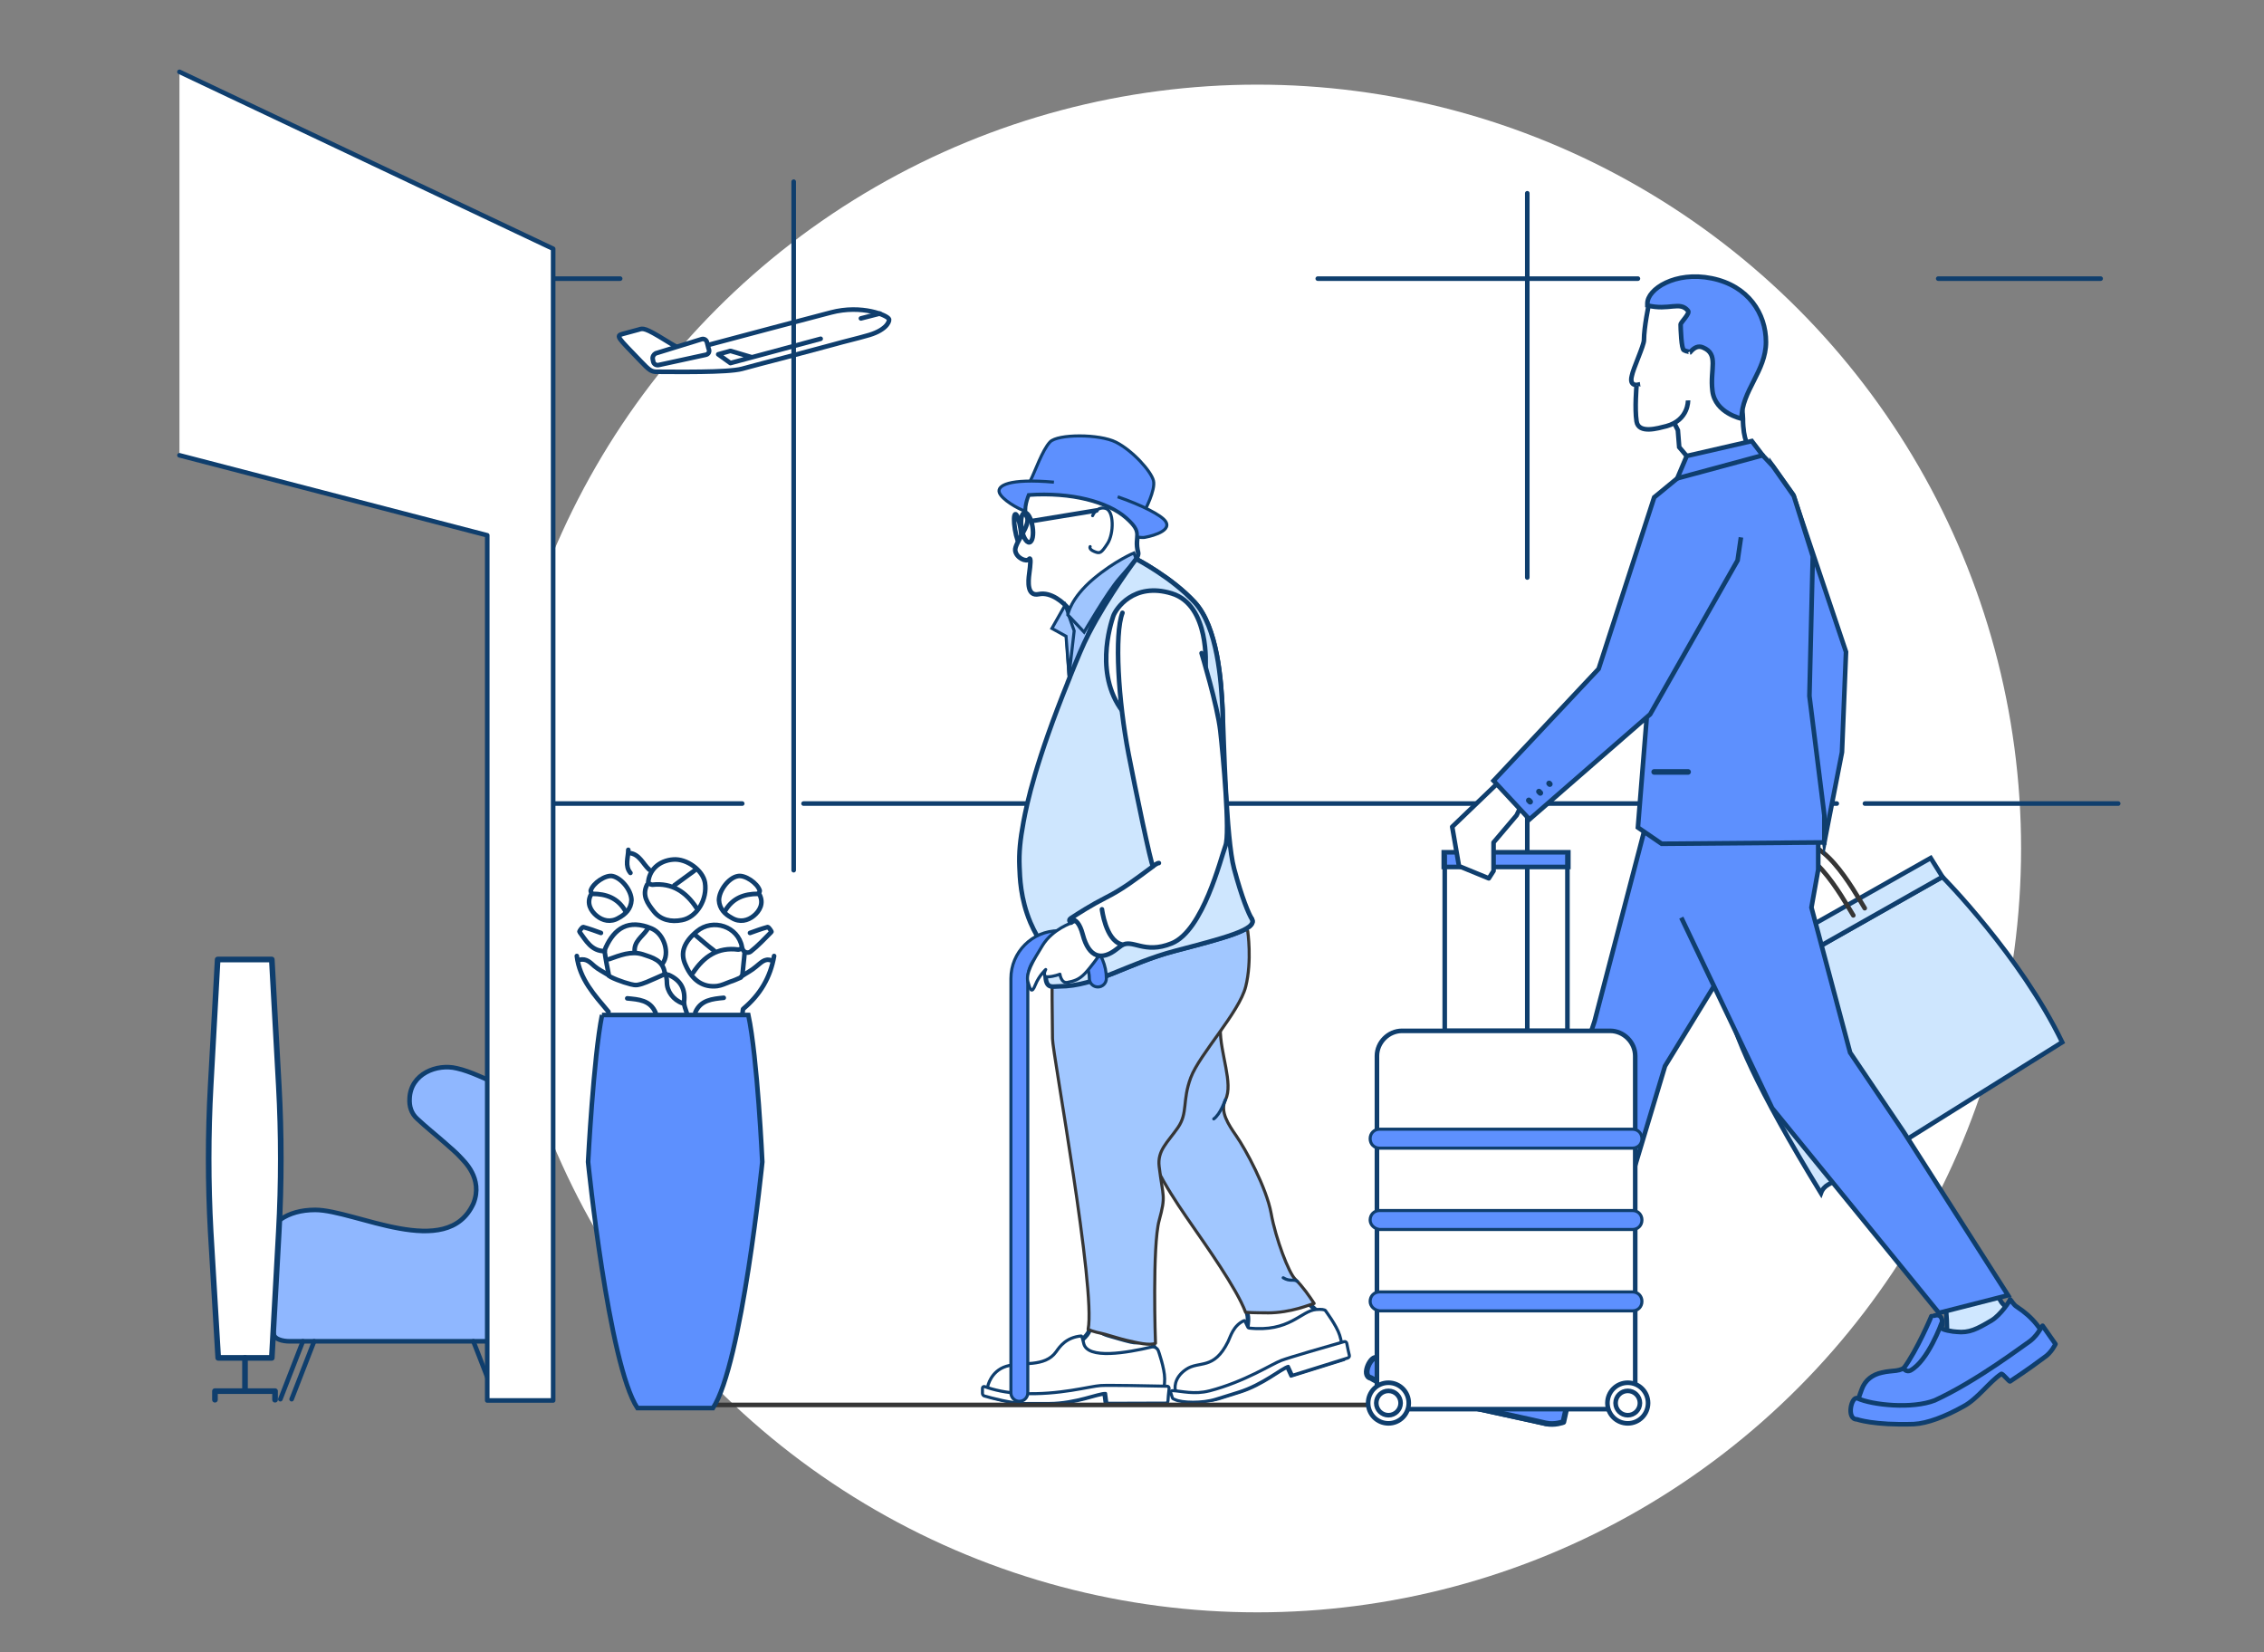 <?xml version="1.0" encoding="UTF-8"?>
<svg id="_Слой_1" xmlns="http://www.w3.org/2000/svg" viewBox="0 0 370 270">
  <rect x="0" y="0" width="370" height="270" fill="#808080" stroke="none"/>
  <defs>
    <style>
      .cls-1, .cls-2, .cls-3, .cls-4, .cls-5, .cls-6, .cls-7, .cls-8, .cls-9, .cls-10, .cls-11, .cls-12, .cls-13, .cls-14, .cls-15, .cls-16 {
        stroke: #0f3e6d;
      }

      .cls-1, .cls-17, .cls-18, .cls-5, .cls-6, .cls-7, .cls-8, .cls-12, .cls-19, .cls-13, .cls-15 {
        stroke-width: .75px;
      }

      .cls-1, .cls-3, .cls-6, .cls-13, .cls-14 {
        stroke-miterlimit: 10;
      }

      .cls-1, .cls-9, .cls-11, .cls-12, .cls-20 {
        fill: #fff;
      }

      .cls-2, .cls-17, .cls-18, .cls-4, .cls-5, .cls-7, .cls-8, .cls-9, .cls-21, .cls-10, .cls-11, .cls-12, .cls-19, .cls-15, .cls-16 {
        stroke-linecap: round;
        stroke-linejoin: round;
      }

      .cls-2, .cls-17, .cls-19, .cls-15, .cls-16 {
        fill: none;
      }

      .cls-2, .cls-4, .cls-9, .cls-10 {
        stroke-width: .92px;
      }

      .cls-17, .cls-18 {
        stroke: #000;
      }

      .cls-3, .cls-21, .cls-11, .cls-14, .cls-16 {
        stroke-width: .5px;
      }

      .cls-3, .cls-13 {
        fill: #5d90fe;
      }

      .cls-18, .cls-7 {
        fill: #cfe7ff;
      }

      .cls-4 {
        fill: #d0d9ea;
      }

      .cls-5, .cls-10 {
        fill: #5f91ff;
      }

      .cls-6 {
        fill: #cee6fe;
      }

      .cls-8 {
        fill: #8fb7ff;
      }

      .cls-21 {
        fill: #a1c7ff;
      }

      .cls-21, .cls-19 {
        stroke: #353535;
      }

      .cls-20 {
        stroke-width: 0px;
      }

      .cls-14 {
        fill: #9fc5fe;
      }
    </style>
  </defs>
  <circle class="cls-20" cx="205.48" cy="138.65" r="124.82" />
  <g>
    <g>
      <path class="cls-8" d="M80.08,219.18h-32.77c-1.14,0-2.37-.35-2.54-1.05-.35-1.23-.53-2.45-.79-3.68-.53-2.45-1.05-4.91-1.49-7.45-.18-1.05-.18-2.37.18-3.42,1.31-3.68,4.21-5.87,8.85-5.87,6.48,0,21.55,8.41,25.85-1.05,1.66-4.12-1.66-7.01-2.02-7.45-.79-.88-1.66-1.58-2.54-2.37-1.58-1.4-3.15-2.63-4.64-4.03-.96-.88-1.31-2.02-1.23-3.33.18-4.03,4.47-5.7,7.71-4.91,2.37.53,4.56,1.75,6.92,2.63,1.93.7,3.94,1.31,5.87,1.93.96.35,1.31,1.05,1.14,2.19-.26,1.84-.53,3.68-.88,5.52-.44,2.1-1.05,4.21-1.4,6.31-.44,2.54-.96,4.99-1.58,7.54-.7,2.54-1.05,5.17-1.58,7.8-.61,3.15-1.23,6.22-1.66,9.38-.09.96-.79,1.31-1.4,1.31h0Z" />
      <line class="cls-8" x1="45.82" y1="228.64" x2="49.5" y2="219.18" />
      <line class="cls-8" x1="47.66" y1="228.64" x2="51.34" y2="219.18" />
    </g>
    <line class="cls-8" x1="81.04" y1="228.64" x2="77.36" y2="219.18" />
  </g>
  <g>
    <path class="cls-9" d="M34.43,201.3c-.44-7.97-.44-15.95,0-23.92l1.14-20.59h2.63s6.22,0,6.22,0l1.14,20.59c.44,7.97.44,15.95,0,23.92l-1.14,20.59h-4.38s-4.38,0-4.38,0l-1.23-20.59Z" />
    <polyline class="cls-2" points="35.13 228.73 35.13 227.32 44.95 227.32 44.95 228.73" />
    <line class="cls-2" x1="40.04" y1="227.32" x2="40.04" y2="221.89" />
  </g>
  <g>
    <line class="cls-15" x1="194.58" y1="131.31" x2="300.18" y2="131.31" />
    <line class="cls-15" x1="131.32" y1="131.31" x2="172.55" y2="131.31" />
    <line class="cls-15" x1="121.3" y1="131.31" x2="80.3" y2="131.31" />
    <line class="cls-15" x1="304.78" y1="131.31" x2="346.17" y2="131.31" />
  </g>
  <g>
    <line class="cls-15" x1="215.36" y1="45.53" x2="267.68" y2="45.53" />
    <line class="cls-15" x1="316.76" y1="45.53" x2="343.3" y2="45.53" />
    <line class="cls-15" x1="88.19" y1="45.53" x2="101.35" y2="45.53" />
  </g>
  <line class="cls-15" x1="249.6" y1="31.58" x2="249.6" y2="94.37" />
  <line class="cls-15" x1="249.6" y1="123.86" x2="249.6" y2="208.21" />
  <g>
    <path class="cls-12" d="M213.46,212.75c-1.28.08-1.41-.14-2.69,0-1.28.14-2.65-.02-3.94-.05-1.17-.03-2.14.39-3.31.39.04.28.39,1.81.41,2.01.21,1.96-.82,3.18-.21,3.92s.84-.26,2.4-1.2,3.12.51,6.04-.22c2.92-.73,2.94-.2,3.68-1.17.04-.05-.31-1.95-.29-2.01-.35.02-1.73-1.68-2.09-1.66Z" />
    <path class="cls-12" d="M184.82,219.21c-1.28-.29-2.52-.7-3.79-1.05-.94-.26-1.86-1.04-2.74-1.48-.01.02-.28.37-.27.39.24.79-1.45,2.16-2.14,2.62-1.52,1.01,4.22,3.01,7.17,3.62s4.64-1.75,5.73-2.31c.33-.17-.85-2.06-.59-2.2-1.48.2-1.89.75-3.36.41Z" />
    <g>
      <path class="cls-11" d="M216.62,214.18s1.82,2.42,2.32,4.01.71,3.98.71,3.98l-8.68,2.71-.63-1.38c-.98.22-3.89,2.79-7.71,3.99-3.83,1.2-.53.17-3.48,1.09-2.44.76-6.61.02-6.61.02l-.47-1.51s-.41-1.83,1.75-3.31c2.16-1.49,4.53.2,6.88-4.55.39-.78.83-2.64,2.64-3.44.14-.06.56,1.2.72,1.22,6.72.75,8.53-2.82,11.04-3.02.84-.07,1.4-.01,1.55.2Z" />
      <path class="cls-11" d="M197.63,227.29c5.85-1.52,10.19-4.39,11.79-4.99,1.26-.48,7.6-2.31,10.24-3.06.2-.06.4.07.44.27.15.82.32,1.55.42,1.96.05.18-.06.37-.24.43l-9.06,2.83-.67-1.46c-1.04.23-4.12,2.96-8.17,4.22s-.56.18-3.69,1.15c-2.16.68-5.51.63-6.68.06-.18-.08-.37-.12-.42-.31l-.25-.79c-.06-.18.09-.37.28-.36,1.52.07,3.55.68,6.02.04Z" />
    </g>
    <g>
      <path class="cls-11" d="M189.3,220.71s1.04,2.89,1.04,4.58-.5,4.06-.5,4.06l-9.22.03-.2-1.52c-1.02-.08-4.6,1.54-8.67,1.55-4.06.01-.57,0-3.7.01-2.59,0-6.63-1.25-6.63-1.25v-1.61s.47-2.49,3.01-3.29c2.54-.79,6.31.24,8.17-2.38.6-.85,1.64-2.36,4.11-2.58.12-.01.35,1.01.38,1.14.52,2.8,7.23,1.57,11.09.67.65-.15,1.05.38,1.12.59Z" />
      <path class="cls-11" d="M166.98,227.71c6.13.28,11.18-1.2,12.91-1.3,1.36-.08,8.06.05,10.83.11.21,0,.37.18.34.4-.1.84-.16,1.6-.18,2.02-.01.19-.17.34-.36.34l-9.62.03-.21-1.61c-1.08-.09-4.88,1.63-9.18,1.64-4.3.01-.6,0-3.92.01-2.29,0-5.67-.93-6.71-1.23-.19-.06-.32-.23-.32-.43v-.84c0-.2.19-.33.37-.26,1.45.53,3.45,1.01,6.04,1.13Z" />
    </g>
    <line class="cls-19" x1="116.71" y1="229.58" x2="229.44" y2="229.58" />
    <polygon class="cls-14" points="186.01 92.35 184.58 91.33 174.09 100.69 175.21 118.37 189.74 100.14 186.01 92.35" />
    <ellipse class="cls-15" cx="166.33" cy="86.45" rx=".46" ry="2.45" transform="translate(-11.69 27.73) rotate(-9.21)" />
    <path class="cls-21" d="M207.09,214.54c4,0,7.05-1.41,7.68-1.54-.76-1.16-1.83-2.73-3.13-4.01-1.02-1.01-3.14-6.51-3.9-10.71-.76-4.2-4.18-10.49-5.7-12.67-1.28-1.85-2.72-3.98-1.76-5.91,1.32-2.65-.9-7.58-.85-11.65.06-4.07,1.65-13.76,1.22-18.09-.43-4.33-2.74-8.64-2.74-8.64-.69-1.44-22.62,7.52-22.7,9.79-.08,2.27,2.15,13.75,2.41,16.13.27,2.38,9.02,12.33,9.41,17.39.39,5.06,5.24,11.9,7.86,15.7,1.99,2.89,7.25,10.26,8.67,14.11.29.02,1.23.09,3.52.09Z" />
    <path class="cls-12" d="M168.08,80.83c-.08.19-1.02,2.43-.31,3.52.87,1.33-2,4.37-1.85,5.6s1.83,1.94,2.23,1.43.24.99.06,2.32-.39,3.8,1.56,3.39c1.94-.41,4.03,1.27,5.11,2.67,1.08,1.4,11.6-7.64,11.13-9.45-.75-2.91,1.08-3.08-1.92-5.73-3-2.65-8.98-4.24-15.99-3.76Z" />
    <path class="cls-16" d="M178.56,84.27s.6-1.53,2.07-1.21c1.46.32,1.43,4.14.37,5.76s-1.24,1.68-2.17,1.3c-.93-.38-.67-.8-.67-.8" />
    <path class="cls-3" d="M187.06,83.49s1.83-3.43,1.45-4.95c-.38-1.52-3.39-4.89-6.12-6.28-2.73-1.38-9.53-1.35-10.78-.05-1.25,1.3-2.49,4.92-3.17,6.23-.36.69,5.53,1.05,10.43,2.4,4.38,1.21,7.79,3.53,8.19,2.65Z" />
    <path class="cls-3" d="M182.66,81.18c3.95,1.37,7.13,2.99,7.82,4,1.26,1.83-3.38,2.63-3.38,2.63-.2.05-.64.03-1.24-.04.07-.91-.01-1.61-1.79-3.18-3-2.65-8.98-4.24-15.99-3.76-.06.15-.65,1.56-.56,2.69-1.16-.37-3.8-1.9-4.2-3.02-.41-1.13,1.5-2.36,8.92-1.71" />
    <polygon class="cls-14" points="174.07 98.88 171.91 102.69 174.22 103.97 174.71 110.38 175.55 103.09 174.07 98.88" />
    <path class="cls-11" d="M200.28,179.71s-.88,2.41-1.92,3.13" />
    <path class="cls-16" d="M212.02,209.39c-.59-.44-1.16.11-2.31-.59" />
    <path class="cls-21" d="M203.92,152.15c-.16-1.59-30.58-.69-31.42,1.42-.84,2.11-.49,12.09-.49,16.17,0,2.3,7.11,40.93,5.82,47.47.86.46,1.87.57,2.8.83,1.19.33,2.36.72,3.56,1,1.68.38,3.66.88,4.65.47-.02-.18-.53-15.96.6-20.08,1.13-4.12.62-3.73,0-8.8-.32-2.63,1.36-3.92,3.05-6.35,1.69-2.43.69-4.39,2.12-8.2,1.42-3.81,7.93-10.66,8.98-14.88,1.05-4.22.32-9.06.32-9.06Z" />
    <path class="cls-12" d="M204.59,150.16c-.52-.86-3.35-3.32-4.66-8.23s.08-20.94-.13-25.83c-.21-4.89-.83-13.63-4.56-17.69-3.73-4.06-9.57-7.08-9.57-7.08,0,0-5.61,6.21-7.76,12.25-2.16,6.04-10.04,25.51-9.47,37.14.57,11.63,5.35,12.62,4.86,16.89-.49,4.27-.82,3.3.55,3.3,5.99,0,10.35-3.47,18.13-5.52,7.78-2.05,13.62-3.5,12.59-5.23Z" />
    <path class="cls-14" d="M185.68,91.33l-.37-.97s-3.12,1.3-6.56,4.19c-3.85,3.23-4.24,5.92-4.24,5.92l2.66,2.82s3.78-6.51,5.73-8.76c1.96-2.25,2.77-3.2,2.77-3.2Z" />
    <ellipse class="cls-15" cx="167.84" cy="86.21" rx=".91" ry="2.45" transform="translate(-11.63 27.97) rotate(-9.21)" />
    <line class="cls-15" x1="168.53" y1="85.16" x2="179.2" y2="83.41" />
    <path class="cls-6" d="M174.66,111.1c1.5-3.72,2.26-5.58,3.25-7.51,3.28-6.36,7.76-12.25,7.76-12.25h0s5.83,3.01,9.57,7.08c3.73,4.06,4.35,12.8,4.56,17.69.21,4.89.57,20.92,1.88,25.83,1.31,4.91,2.39,7.36,2.9,8.23,1.03,1.73-4.81,3.18-12.59,5.23-7.78,2.05-12.88,5.78-18.86,5.78-1.37,0-2.64.72-2.15-3.56.3-2.65-1.23-3.68-2.57-6.84-1.68-3.97-1.73-7.5-1.8-9.12-.1-2.36.11-4.41.65-7.33.59-3.18,2.02-9.91,7.41-23.23ZM183.94,116.82c5.32,6.15,13.03.68,13.08-7.87,0,0,.74-10.04-5.51-11.97-6.25-1.93-9.21,2.56-9.59,3.75-.38,1.19-3.3,9.94,2.02,16.09Z" />
    <g>
      <path class="cls-3" d="M166.6,228.99c-.77,0-1.39-.62-1.39-1.39v-67.71c0-4.3,3.5-7.8,7.8-7.8s7.8,3.5,7.8,7.8c0,.77-.62,1.39-1.39,1.39s-1.39-.62-1.39-1.39c0-2.77-2.25-5.03-5.03-5.03s-5.03,2.25-5.03,5.03v67.71c0,.77-.62,1.39-1.39,1.39Z" />
      <path class="cls-11" d="M175.23,150.77s-3.18,1.02-4.84,3.7c-1.66,2.68-2.78,4.63-2.4,5.97.38,1.34.62,1.99,1.22.48.6-1.5,1.69-2.49,1.69-2.49,0,0-.66,1.21.33,1.19.99-.02,1.99-.43,1.99-.43,0,0,.2,1.56,1.25,1.34s1.85-.42,2.84-1.46,2.29-2.9,2.29-2.9l-2.13-6.34-2.25.94Z" />
      <path class="cls-12" d="M196.37,106.73s2.6,8.59,3.06,12.66c.46,4.07,1.62,16.77.85,18.81-.78,2.04-3.65,13.86-8.78,15.95-4.58,1.87-6.44-.87-8.28.4-.22.15-.45.33-.71.53-2.4,1.91-4.54,1.51-5.56-2.37-.49-1.85-1.16-2.4-1.73-2.47-.62-.08-.18.53-.18.53,0,0-.6-.35-.02-.73,1.2-.79,3.4-2.19,5.65-3.33,2.9-1.46,4.83-2.99,7.41-4.88.13-.1.35-.28.35-.28-.33-.28-2.9-12.69-3.98-18.29-1.69-8.7-2.36-19.65-1.01-23.12" />
      <path class="cls-12" d="M180.09,148.59s.59,4.95,3.13,5.71" />
      <path class="cls-12" d="M188.43,141.55s.66-.52.96-.52" />
    </g>
  </g>
  <polyline class="cls-12" points="29.33 11.74 90.4 40.65 90.4 228.85 79.63 228.85 79.63 87.47 29.33 74.4" />
  <g>
    <path class="cls-6" d="M283.41,162.55l-1.13.91c.91,5.31,4.8,14.32,15.31,31.5.48-1.32,1.75-1.69,3.01-2.2,1.01-.89,1.85-1.99,3.29-1.74l-.46-16.37-20.02-12.1Z" />
    <path class="cls-17" d="M300.6,192.76c-2.36-5.53-14.51-23.03-15.42-28.34" />
    <polyline class="cls-18" points="281.49 159.47 280.36 160.38 282.28 163.45 283.41 162.55" />
    <path class="cls-6" d="M303.89,191.02s31.2-19.5,33.13-20.71c-6.83-14.16-19.58-27.02-19.58-27.02l-34.04,19.26c8.25,9.91,18.93,21.92,20.48,28.47Z" />
    <polygon class="cls-6" points="281.49 159.47 315.53 140.21 317.45 143.29 283.41 162.55 281.49 159.47" />
    <path class="cls-19" d="M302.88,149.58c-1.8-2.88-7.35-13.35-12.61-10.06-4.63,2.89,1.49,11.76,3.29,14.65" />
    <path class="cls-19" d="M304.75,148.41c-1.8-2.88-7.35-13.35-12.61-10.06-4.63,2.89,1.49,11.76,3.29,14.65" />
  </g>
  <rect class="cls-13" x="235.95" y="139.27" width="20.36" height="2.4" />
  <g>
    <polygon class="cls-13" points="289.73 76.17 298.15 137.66 301.03 122.92 301.69 106.53 293.05 80.83 289.73 76.17" />
    <g>
      <path class="cls-4" d="M254.39,221.85c.33-1.22.44-2.99.66-3.54-4.32-1.44-4.76-3.1-8.09-2.1-.66,1.11-1.33,1.66-1.66,1.99.55.22-2.44,1.88-2.1,2.33.22.33,1.88,1.44,2.22,1.77.33.33,1.44.44,1.88.66.89.44,1.77,1.44,2.77,1.77,1.11.33,2.77-.33,3.99-.22l.11-2.66c0-.11.11-.22.22,0Z" />
      <path class="cls-4" d="M226.03,225.95c2.44,1.22,5.21,1.99,8.42,2.66,7.53,1.66,16.84,3.66,17.84,3.88,1,.33,2.1,0,2.1,0,1.44-2.77,1.66-5.76,1-8.64-.11-.55.11-1.11.11-1.66-.22.22-2.88.78-4.54.44-2.77-.66-4.1-1.11-5.43-2.66-.22-.33-1.33-1.44-1-1.66,1-.66,1.44-2.33,0-2.88-.22-.33-.44.44-1.22,1-.22.22-.55.33-.89.55-2.22,1.33-4.54,2.1-7.09,2.1-1.77,0-3.54-.22-5.32-.22-1.55-.11-2.99.55-3.88,1.88-1.66,2.33-2.33,3.88-.11,5.21Z" />
      <path class="cls-10" d="M256.16,229.38l-.66,2.99s-1.44.55-2.88.22c-1.33-.33-13.52-2.99-19.83-4.32-6.31-1.44-8.75-3.1-8.75-3.1-1.66-.33.11-3.88,1-3.21,2.22,1.55,6.98,2.99,10.19,3.66,7.53,1.66,16.84,3.54,17.84,3.88s2.1,0,2.1,0l1-.11Z" />
      <path class="cls-9" d="M244.97,217.97s-6.43,3.77-9.53,2.88c-.78-.22-1-1.88-1-1.88,3.66-.55,9.97-3.54,9.97-3.54" />
    </g>
    <g>
      <path class="cls-7" d="M326.95,212.54c-.66-1.11-2.1-2.55-2.33-3.1-4.1,1.99-5.1.55-6.76,3.66.33,1.22.33,4.1.33,4.54.55-.22-.66,1.66-.11,1.77.44.11,2.44-.22,2.88-.22.55,0,1.44-.55,1.88-.78,1-.33,2.44-.22,3.32-.66,1.11-.55,1.88-2.1,2.77-2.88l-1.77-1.99c-.11-.11-.11-.22-.22-.33Z" />
      <path class="cls-5" d="M305.79,232.26c2.66.66,14.18-3.99,16.95-5.76,6.54-4.1,9.86-3.99,10.75-4.54.89-.66,1.44-1.55,1.44-1.55-.89-2.99-2.77-5.21-5.32-6.87-.55-.33-.78-.89-1.11-1.22,0,.22-1.55,2.55-2.99,3.43-2.44,1.44-3.66,2.1-5.76,1.88-.44,0-2.55-.33-2.44-.66.33-1.22,0-2.55-1.44-1.88-.44-.11,0,.55-.22,1.55-.11.33-.22.66-.33,1-.66,2.44-1.77,3.66-3.54,5.43-1.22,1.22-2.44.78-4.21,1.22-1.55.33-2.77,1.22-3.32,2.77-1,2.55-1.22,4.32,1.55,5.21Z" />
      <path class="cls-5" d="M333.82,216.64l2.1,2.99s-.66,1.44-1.88,2.22c-.44.33-2.66,1.99-5.54,3.88-.11.11-1.22-1.33-1.44-1.22-1.99,1.33-3.88,4.1-6.2,5.32-2.99,1.66-5.87,2.77-8.09,2.88-6.54.22-9.31-.78-9.31-.78-1.77,0-.89-3.88.11-3.43,2.44,1.11,8.97,1.77,12.63.33,6.98-3.21,14.62-9.08,15.51-9.64.89-.66,1.44-1.55,1.44-1.55l.66-1Z" />
      <path class="cls-5" d="M317.31,216.2s-2.22,6.2-5.1,7.75c-.66.33-1.11-.33-1.11-.33,2.22-2.99,4.54-8.53,4.54-8.53" />
    </g>
    <polygon class="cls-13" points="295.16 129.79 280.86 159.92 272.11 174.21 266.02 194.49 255.72 219.08 245.53 214.32 259.48 174.88 259.04 171.56 260.59 166.9 269.12 134.22 295.16 129.79" />
    <polyline class="cls-13" points="295.6 128.13 297.15 134.22 297.15 142.09 296.04 148.29 302.36 172 311.11 184.96 328.17 211.66 316.87 214.54 289.62 181.08 274.77 149.95" />
    <g>
      <polyline class="cls-15" points="256.16 139.76 256.16 168.45 236.11 168.45 236.11 139.76" />
      <path class="cls-12" d="M225.03,226.17v-53.62c0-2.22,1.88-4.1,4.1-4.1h34.01c2.22,0,4.1,1.88,4.1,4.1v53.62c0,2.22-1.88,4.1-4.1,4.1h-34.01c-2.22,0-4.1-1.88-4.1-4.1Z" />
      <g>
        <g>
          <circle class="cls-12" cx="226.91" cy="229.27" r="3.32" />
          <circle class="cls-12" cx="226.91" cy="229.27" r="1.99" />
        </g>
        <g>
          <circle class="cls-12" cx="266.02" cy="229.27" r="3.32" />
          <circle class="cls-12" cx="266.02" cy="229.27" r="1.99" />
        </g>
      </g>
      <g>
        <path class="cls-3" d="M225.47,214.21h41.32c.89,0,1.55-.66,1.55-1.55h0c0-.89-.66-1.55-1.55-1.55h-41.32c-.89,0-1.55.66-1.55,1.55h0c0,.78.66,1.44,1.55,1.55Z" />
        <path class="cls-3" d="M225.47,200.91h41.32c.89,0,1.55-.66,1.55-1.55h0c0-.89-.66-1.55-1.55-1.55h-41.32c-.89,0-1.55.66-1.55,1.55h0c0,.78.66,1.44,1.55,1.55Z" />
        <path class="cls-3" d="M225.47,187.62h41.32c.89,0,1.55-.66,1.55-1.55h0c0-.89-.66-1.55-1.55-1.55h-41.32c-.89,0-1.55.66-1.55,1.55h0c0,.89.66,1.55,1.55,1.55Z" />
      </g>
    </g>
    <path class="cls-1" d="M274.11,67.31l-5.65,1.22-.78-5.65s-1.44.33-1-1.44c.22-1.22,1.99-4.99,1.99-5.87,0-2.1.78-5.76.78-5.76l13.63-1.55-2.33,3.99s4.1,12.63,4.1,16.17,1,4.65,1,4.65l.44,1.33-9.42,1.55-2.44-2.88-.22-2.77-1.22-2.44" />
    <path class="cls-13" d="M276.21,57.56c.66-.78,1.33-1.11,2.1-.78,2.66,1.11,1.11,3.54,1.55,7.09.44,3.66,4.76,4.54,4.76,4.54,0-4.54,3.99-7.75,3.99-12.52,0-4.65-2.88-9.19-8.86-10.41-5.98-1.22-10.52,1.77-10.52,4.1v.33c3.54.89,5.32-.78,6.65.89.33.44-1.22,1.88-1.22,2.22,0,.55.11,4.1.55,4.21.22.11.55.22.66.22,0,0,.44.11.33.11Z" />
    <path class="cls-1" d="M267.46,62.99s-.33,3.77,0,5.87,3.54,1.11,4.87.78c3.66-1,3.54-4.21,3.54-4.21" />
    <polygon class="cls-12" points="278.65 100.66 269.56 116.05 264.58 120.15 249.18 130.46 247.85 133.23 244.09 137.66 244.09 142.31 243.31 143.53 238.44 141.53 237.33 135.11 245.53 127.24 259.26 112.29 261.81 109.96 267.79 97 278.65 100.66" />
    <polyline class="cls-13" points="269.12 117.27 267.68 135.22 271.56 137.88 298.15 137.66 298.15 133.23 295.71 113.73 296.26 90.91 293.16 81.05 289.73 76.17 288.07 74.4 286.29 72.07 275.66 74.51 274.11 78.17 270.34 81.27 261.26 109.3 244.09 127.58 249.96 133.89 269.68 116.72 283.97 91.57 284.52 87.81" />
    <line class="cls-15" x1="274.11" y1="78.17" x2="288.07" y2="74.4" />
    <line class="cls-2" x1="270.34" y1="126.14" x2="275.88" y2="126.14" />
    <line class="cls-2" x1="249.85" y1="130.79" x2="250.07" y2="131.01" />
    <line class="cls-2" x1="251.51" y1="129.35" x2="251.73" y2="129.57" />
    <line class="cls-2" x1="253.17" y1="128.02" x2="253.28" y2="128.13" />
  </g>
  <g>
    <path class="cls-12" d="M110.48,56.63c-.56-.32-1.11-.63-1.74-1.03-3.33-2.06-3.65-1.98-4.36-1.74-1.19.32-2.06.56-2.62.71-1.19.32-.79.56,2.93,4.44,1.43,1.51,1.74,1.67,2.46,1.74,3.25,0,11.74.16,14.12-.48,1.51-.4,4.68-1.27,6.9-1.82l8.01-2.14c1.98-.56,4.04-1.03,5.39-1.43,3.09-.79,3.81-2.22,3.73-2.7-.16-.63-4.44-2.46-9.52-1.11-3.97,1.03-15.31,4.04-20.06,5.31" />
    <line class="cls-15" x1="140.7" y1="52.03" x2="143.79" y2="51.24" />
    <polyline class="cls-15" points="134.12 55.36 119.37 59.33 117.38 57.9 119.37 57.34 122.85 58.37" />
    <path class="cls-12" d="M115.32,57.98l-7.69,1.67c-.4.08-.79-.16-.87-.56l-.08-.4c-.08-.4.16-.79.48-.95l7.45-2.3c.4-.16.87.08.95.56l.24.95c.24.48,0,.95-.48,1.03Z" />
  </g>
  <line class="cls-15" x1="129.71" y1="29.69" x2="129.71" y2="142.2" />
  <g>
    <path class="cls-20" d="M123.01,152.28c-1.75.09-1.05-1.66-2.89-3.94-1.93-2.28-3.86.18-6.66,1.05-2.72.88-8.76-8.94-9.81-9.73-1.05-.88-1.66.7-.96,2.63.7,2.02-.88,9.11-1.66,9.73-.79.61-3.68.09-4.91-.35-1.23-.44-1.49.53-.61,1.66.88,1.14,4.12,2.63,4.12,2.63l3.5,4.73c-.61,0-1.05-.09-1.49-.26-1.93-.88-4.91-3.42-5.52-3.5l-1.75-.26c0,1.93,4.64,9.2,6.57,9.2,1.4,0,6.66.53,9.46.09,3.86.61,8.41,1.14,10.43.61,3.5-.96,1.23-2.02,2.37-3.33,3.94-4.73,4.56-9.02-1.31-4.64-1.66,1.23,3.24-4.47,3.77-5.87.53-1.31-.88-.53-2.63-.44Z" />
    <circle class="cls-20" cx="110.39" cy="145.35" r="5.08" transform="translate(-50.77 231.04) rotate(-80.78)" />
    <circle class="cls-20" cx="116.79" cy="156.13" r="4.99" />
    <circle class="cls-20" cx="103.91" cy="155.96" r="4.99" />
    <circle class="cls-20" cx="99.79" cy="146.84" r="3.5" />
    <circle class="cls-20" cx="121.17" cy="147.02" r="3.5" />
    <path class="cls-13" d="M98.39,165.86c-1.4,6.92-2.28,24.01-2.28,24.01,0,0,3.33,33.03,8.06,40.22h12.35c4.73-7.18,8.06-40.22,8.06-40.22,0,0-.79-17.09-2.28-24.01h-23.92Z" />
    <g>
      <path class="cls-15" d="M105.75,144.57c-.88,1.75.09,3.07,1.05,4.29,1.14,1.49,2.89,1.84,4.64,1.49,2.45-.44,4.21-3.42,3.77-6.13-.35-2.02-2.98-3.94-5.17-3.77-2.37.18-4.03,1.75-4.12,3.94" />
      <path class="cls-15" d="M122.57,152.45c.96-.35,1.93-.7,2.89-.96.18,0,.7.79.61.79-1.14,1.14-2.19,2.28-3.42,3.24-.35.26-1.23.26-1.4-.79-.61-3.33-4.73-4.73-7.36-2.54-2.1,1.75-2.8,3.5-1.84,5.52,1.14,2.63,2.98,3.68,5.17,3.42.7-.09,1.4-.44,2.1-.7.61-.18,1.14-.44,1.75-.7" />
      <path class="cls-15" d="M111.53,163.93c-1.49-.53-2.54-1.93-2.54-3.42,0-.44-.09-.88-.18-1.4-.53.26-1.05.44-1.58.7-1.05.44-2.02.96-3.07,1.14-.7.09-1.49-.26-2.19-.44-.79-.26-1.49-.53-2.19-.88" />
      <path class="cls-15" d="M124.15,146.23c.7,1.4,0,2.63-.96,3.42s-2.28,1.14-3.59.35c-1.14-.61-2.02-1.49-2.1-2.89,0-1.58,1.58-3.68,3.07-3.94,1.14-.26,3.24,1.14,3.59,2.37,0,.18-.09.35-.18.53" />
      <path class="cls-15" d="M96.55,146.23c-.7,1.4,0,2.63.96,3.42s2.28,1.14,3.59.35c1.14-.61,2.02-1.49,2.1-2.89,0-1.58-1.58-3.59-3.07-3.94-1.14-.26-3.24,1.14-3.59,2.37,0,.18.09.35.18.53" />
      <path class="cls-15" d="M126.51,156.22c-.61,3.5-2.28,6.31-4.99,8.59-.18.09-.09.44-.18.7" />
      <path class="cls-15" d="M108.29,157.45c1.23-1.66.26-4.82-1.75-5.7-3.86-1.66-6.13,0-7.54,3.07-.09.18-.18.44-.18.7.18,1.31.44,2.63.7,3.94" />
      <path class="cls-15" d="M94.27,156.22c.44,3.77,2.89,6.4,5.17,9.11" />
      <path class="cls-15" d="M112.23,165.51c-.18-.61-.44-1.14-.44-1.75.26-2.1-.53-3.59-2.54-4.47" />
      <path class="cls-15" d="M98.21,152.45c-.96-.35-1.93-.7-2.89-.96-.18,0-.7.7-.61.79,1.05,1.4,1.93,3.15,4.12,3.15" />
      <path class="cls-15" d="M107.15,165.51c-.88-2.1-2.8-2.19-4.64-2.37" />
      <path class="cls-15" d="M118.28,163.05c-1.84.18-3.77.35-4.64,2.37" />
      <path class="cls-15" d="M99.35,159.29c-.7-.44-1.58-.88-2.19-1.4-.7-.61-1.31-1.31-2.45-1.05" />
      <path class="cls-15" d="M125.99,156.92c-1.05-.35-1.66.44-2.45,1.05-.7.61-1.58,1.05-2.37,1.58" />
      <path class="cls-15" d="M99.53,156.74c1.75-.61,3.59-1.4,5.52-.79,1.58.53,3.33.96,3.59,3.07" />
      <path class="cls-15" d="M121.17,154.99c-.18.09-.35.18-.53.18-3.33-.44-5.61,1.14-7.36,3.77" />
      <path class="cls-15" d="M106.1,144.39c.18.09.35.18.53.18,3.24-.35,5.52,1.23,7.18,3.77" />
      <path class="cls-15" d="M105.75,151.93c-.79,1.14-2.19,1.93-2.02,3.59" />
      <path class="cls-15" d="M121.69,155.69c-.09,1.23-.26,2.37-.35,3.59" />
      <path class="cls-15" d="M106.1,142.11c-1.05-.96-1.58-2.54-3.24-2.72" />
      <path class="cls-15" d="M113.63,152.8c1.05.88,2.02,1.75,3.07,2.54" />
      <path class="cls-15" d="M113.46,142.29c-1.05.79-2.19,1.58-3.24,2.37" />
      <path class="cls-15" d="M102.68,138.87c0,1.23-.61,2.63.35,3.77" />
      <path class="cls-15" d="M96.81,146.06c2.28,0,4.12.7,5.34,2.72" />
      <path class="cls-15" d="M123.88,146.06c-2.28,0-4.12.7-5.34,2.72" />
    </g>
  </g>
</svg>